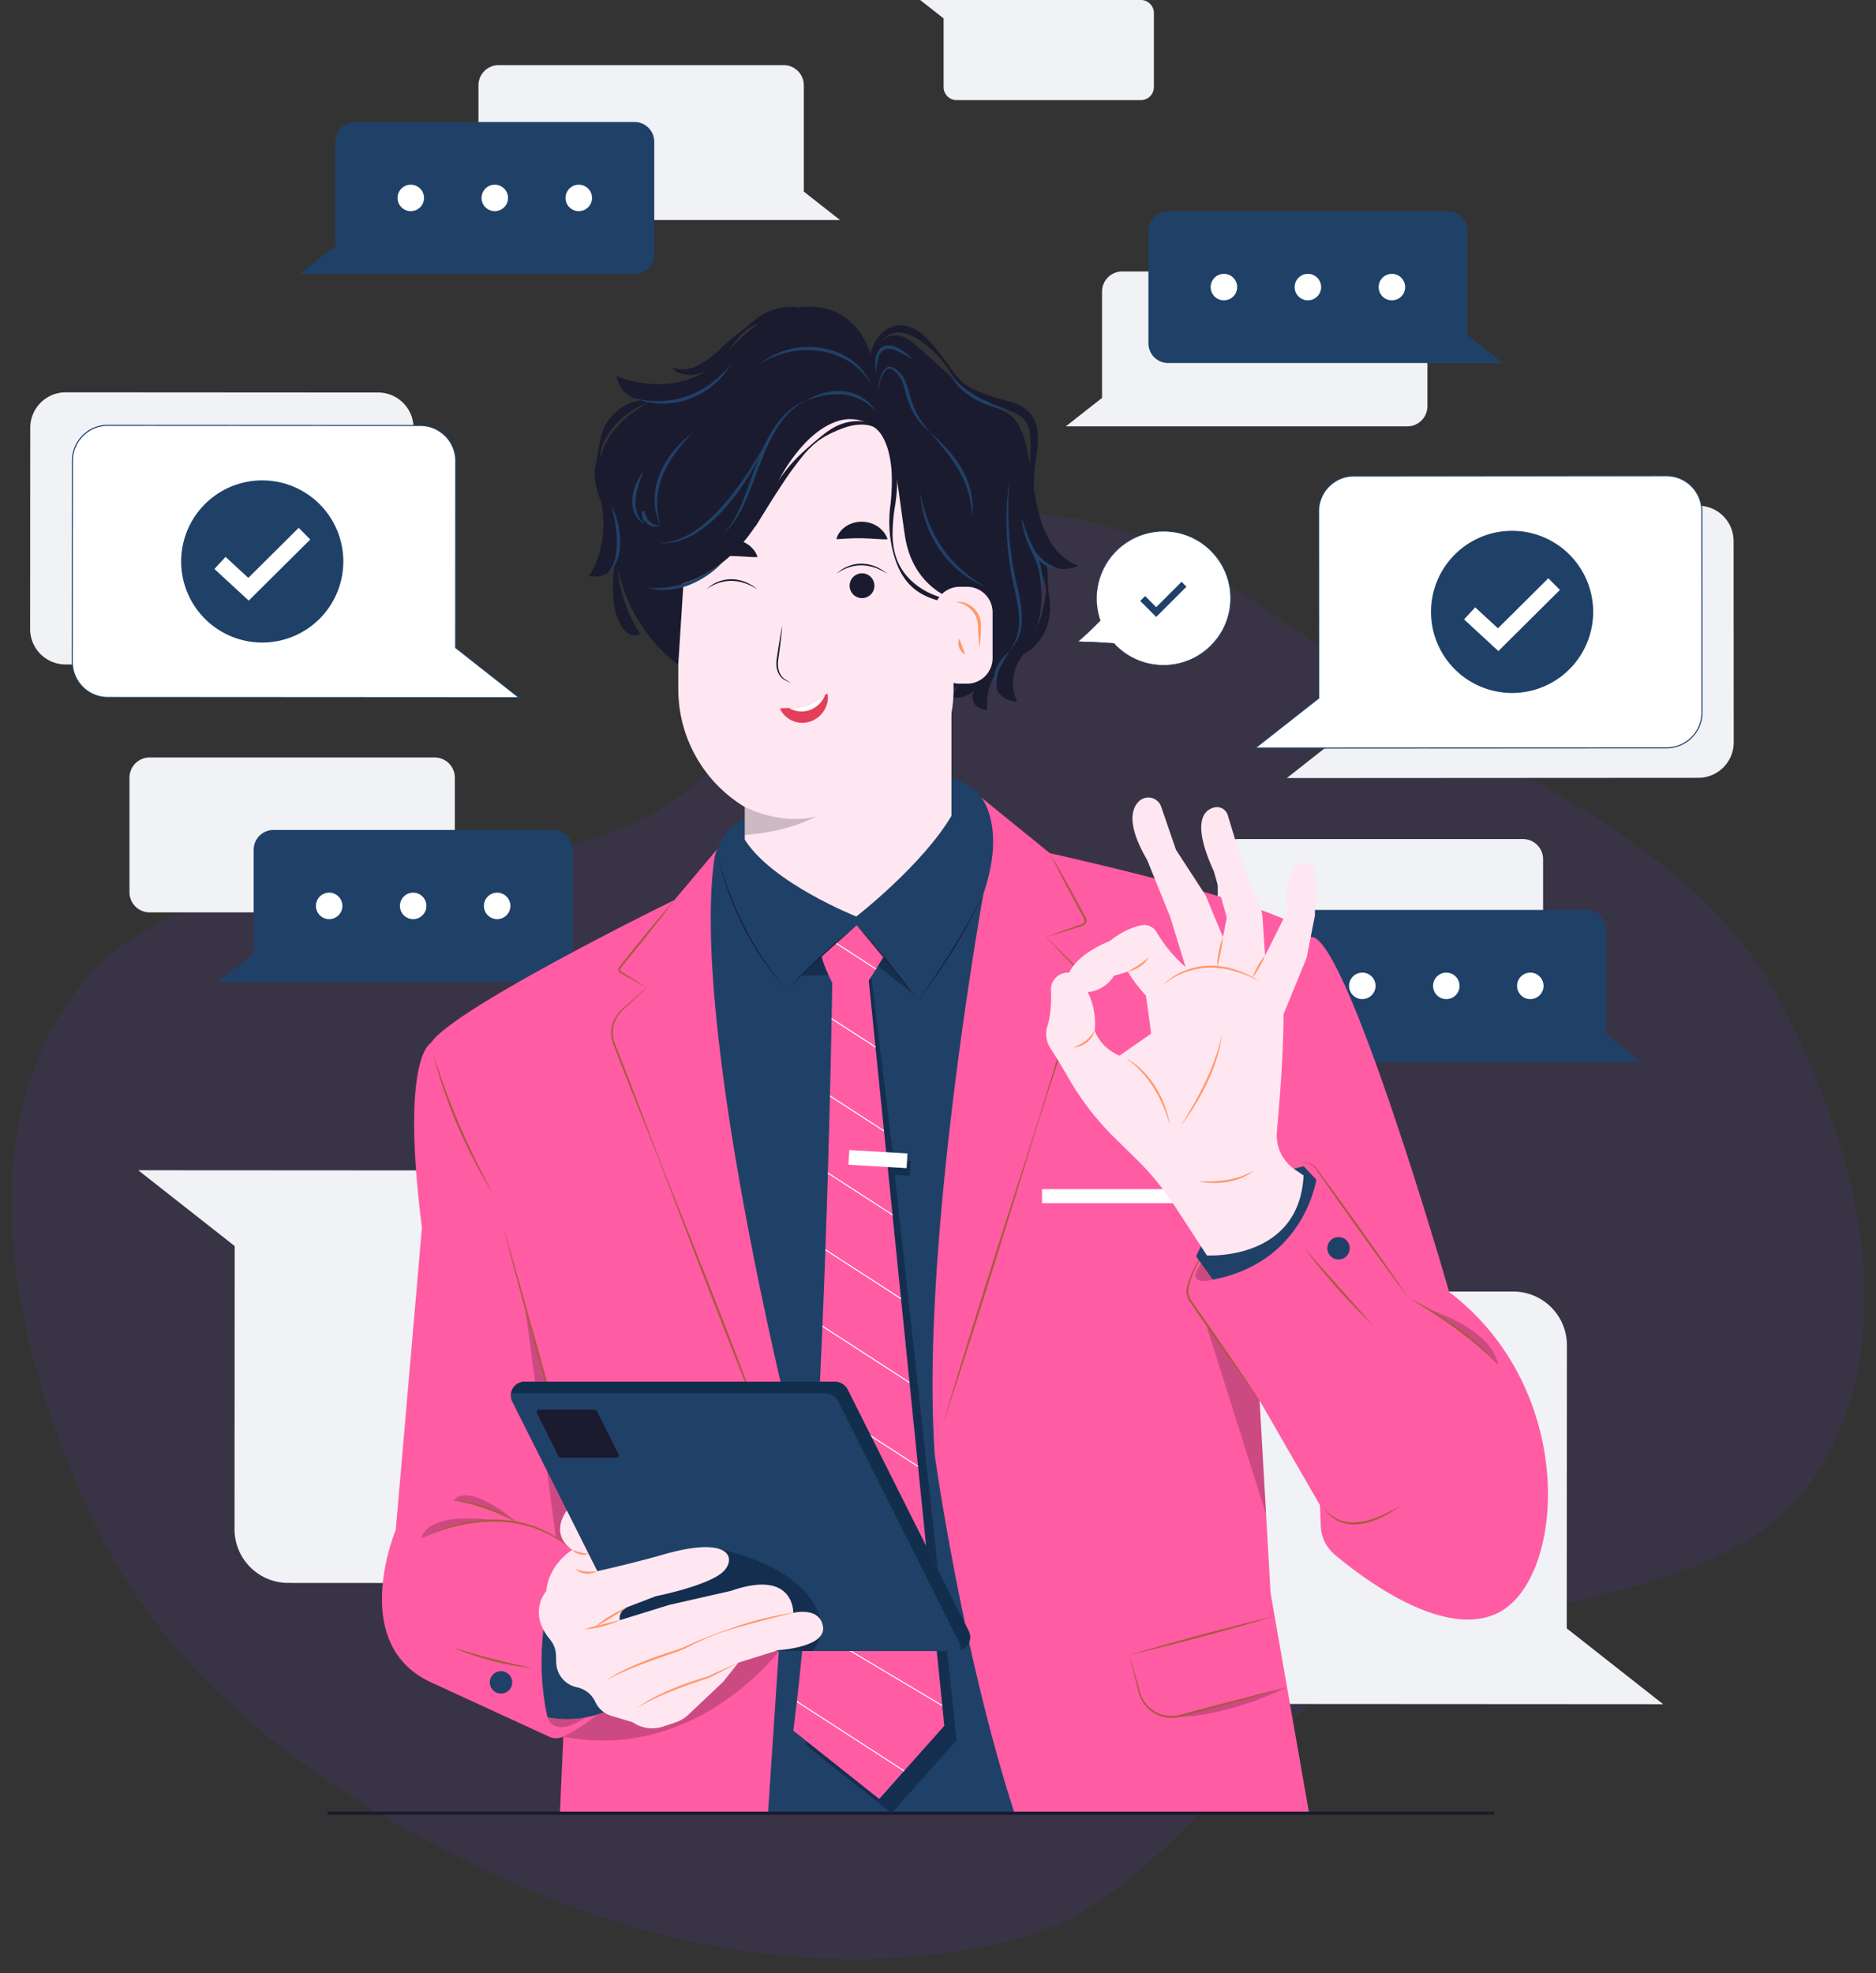 <svg xmlns="http://www.w3.org/2000/svg" xmlns:xlink="http://www.w3.org/1999/xlink" width="2397.917" height="2521.75" viewBox="0 0 2397.917 2521.75"><rect x="0" y="0" width="2397.917" height="2521.75" fill="#333333" stroke="none"/><defs><clipPath id="a"><path d="M1285.09-1430.49s-.152,7.8,13.356,34.533c0,0-8.784,647.6-49.829,955.771l109.793,87.293,83.28-93.493L1345.1-1398.637l19.027-30.6-34.413-40.347-44.627,39.093"/></clipPath><clipPath id="b"><path d="M1272.79-541.919H1060.815a18.987,18.987,0,0,1-16.825-10.493l-23.647-47.173-9.563-19.08,132.381-55.773s121.589,18.6,140.684,93.173c3.792,14.8-.971,27.893-11.055,39.347"/></clipPath></defs><g transform="translate(-234.661 2652.074)"><path d="M1262.513,2.526c204.655-25.4,367,146.587,536.858,254.092,174.568,110.49,373.3,202.852,463.125,378.829,96,188.087,155.868,428.084,39.782,606.44-114.648,176.147-405.356,142.179-596.579,249.029-167.022,93.327-253.272,288.733-443.187,331.96-214.058,48.723-442.538,6.572-638.72-85.7-219.906-103.431-424.541-251.288-520.82-459.679C2.2,1059.374-61.517,775.675,91.26,584.527,245.528,391.514,592.319,492.035,821.97,377.92c180.762-89.821,236.714-350.1,440.543-375.394" transform="matrix(1, -0.017, 0.017, 1, 234.661, -1973.378)" fill="rgba(118,57,249,0.1)"/><path d="M425.939-1683.956H790.263a25.772,25.772,0,0,1,25.777,25.773v135.853l46.3,36.36H425.939a25.78,25.78,0,0,1-25.777-25.773v-146.44a25.772,25.772,0,0,1,25.777-25.773" fill="#f0f2f5"/><path d="M2181.288-1579.7H1816.969a25.777,25.777,0,0,0-25.787,25.773v135.853l-46.293,36.36h436.4a25.766,25.766,0,0,0,25.773-25.773v-146.44a25.766,25.766,0,0,0-25.773-25.773" fill="#f0f2f5"/><path d="M872.011-2568.834h364.325a25.783,25.783,0,0,1,25.777,25.787v135.84l46.3,36.36H872.011a25.772,25.772,0,0,1-25.777-25.773v-146.426a25.783,25.783,0,0,1,25.777-25.787" fill="#f0f2f5"/><path d="M2033.422-2305.141H1669.1a25.786,25.786,0,0,0-25.787,25.773v135.853l-46.307,36.36h436.412a25.766,25.766,0,0,0,25.773-25.773v-146.44a25.774,25.774,0,0,0-25.773-25.773" fill="#f0f2f5"/><path d="M1692.9-2524.1H1457.436a16.673,16.673,0,0,1-16.667-16.667v-87.8l-29.92-23.507H1692.9a16.673,16.673,0,0,1,16.667,16.667v94.64A16.673,16.673,0,0,1,1692.9-2524.1" fill="#f0f2f5"/><path d="M2405.261-2005.782l-399.359.24a45.281,45.281,0,0,0-45.253,45.307l.147,238.653-81.307,63.933,81.346-.053,444.625-.267a45.273,45.273,0,0,0,45.253-45.307l-.147-257.253a45.29,45.29,0,0,0-45.307-45.253" fill="#f0f2f5"/><path d="M318.635-2150.648l399.351.24a45.285,45.285,0,0,1,45.257,45.307l-.143,238.653,81.305,63.933-81.344-.053-444.635-.267a45.285,45.285,0,0,1-45.257-45.307l.155-257.253a45.288,45.288,0,0,1,45.311-45.253" fill="#f0f2f5"/><path d="M1208.506-628.612l-605.464-.36a68.664,68.664,0,0,1-68.615-68.706l.216-361.826-123.269-96.906,123.328.067,674.118.4a68.664,68.664,0,0,1,68.615,68.706l-.232,390.012a68.659,68.659,0,0,1-68.7,68.613" fill="#f0f2f5"/><path d="M1563.423-1001.758l605.465.36A68.64,68.64,0,0,1,2237.5-932.7l-.213,361.826,123.267,96.92-123.333-.08-674.119-.4a68.648,68.648,0,0,1-68.613-68.693l.24-390.012a68.64,68.64,0,0,1,68.693-68.613" fill="#f0f2f5"/><path d="M1727.849-2382.181h357.159a25.282,25.282,0,0,1,25.28,25.28v133.186l45.386,35.64H1727.849a25.282,25.282,0,0,1-25.28-25.28V-2356.9a25.282,25.282,0,0,1,25.28-25.28" fill="#1f4168"/><path d="M1782.142-2285.128a16.917,16.917,0,0,0,16.92,16.92,16.918,16.918,0,0,0,16.92-16.92,16.917,16.917,0,0,0-16.92-16.92,16.917,16.917,0,0,0-16.92,16.92" fill="#fff"/><path d="M1889.515-2285.128a16.915,16.915,0,0,0,16.907,16.92,16.918,16.918,0,0,0,16.92-16.92,16.917,16.917,0,0,0-16.92-16.92,16.915,16.915,0,0,0-16.907,16.92" fill="#fff"/><path d="M1996.875-2285.128a16.917,16.917,0,0,0,16.92,16.92,16.918,16.918,0,0,0,16.92-16.92,16.917,16.917,0,0,0-16.92-16.92,16.917,16.917,0,0,0-16.92,16.92" fill="#fff"/><path d="M1904.755-1489.116h357.172a25.271,25.271,0,0,1,25.267,25.28v133.173l45.4,35.653H1904.755a25.268,25.268,0,0,1-25.267-25.267v-143.56a25.271,25.271,0,0,1,25.267-25.28" fill="#1f4168"/><path d="M1959.062-1392.063a16.917,16.917,0,0,0,16.92,16.92,16.914,16.914,0,0,0,16.906-16.92,16.915,16.915,0,0,0-16.906-16.92,16.917,16.917,0,0,0-16.92,16.92" fill="#fff"/><path d="M2066.422-1392.063a16.918,16.918,0,0,0,16.92,16.92,16.917,16.917,0,0,0,16.92-16.92,16.917,16.917,0,0,0-16.92-16.92,16.918,16.918,0,0,0-16.92,16.92" fill="#fff"/><path d="M2173.795-1392.063a16.915,16.915,0,0,0,16.907,16.92,16.917,16.917,0,0,0,16.92-16.92,16.918,16.918,0,0,0-16.92-16.92,16.915,16.915,0,0,0-16.907,16.92" fill="#fff"/><path d="M941.348-1591.3H584.18a25.273,25.273,0,0,0-25.271,25.267v133.186L513.515-1397.2H941.348a25.277,25.277,0,0,0,25.271-25.28v-143.56a25.274,25.274,0,0,0-25.271-25.267" fill="#1f4168"/><path d="M887.047-1494.25a16.926,16.926,0,0,1-16.917,16.92,16.925,16.925,0,0,1-16.917-16.92,16.917,16.917,0,0,1,16.917-16.92,16.918,16.918,0,0,1,16.917,16.92" fill="#fff"/><path d="M779.681-1494.25a16.925,16.925,0,0,1-16.916,16.92,16.925,16.925,0,0,1-16.917-16.92,16.917,16.917,0,0,1,16.917-16.92,16.917,16.917,0,0,1,16.916,16.92" fill="#fff"/><path d="M672.316-1494.25a16.925,16.925,0,0,1-16.917,16.92,16.926,16.926,0,0,1-16.917-16.92,16.918,16.918,0,0,1,16.917-16.92,16.917,16.917,0,0,1,16.917,16.92" fill="#fff"/><path d="M1045.688-2496.14H688.52a25.264,25.264,0,0,0-25.271,25.266v133.187l-45.395,35.64h427.834a25.265,25.265,0,0,0,25.271-25.266v-143.56a25.265,25.265,0,0,0-25.271-25.267" fill="#1f4168"/><path d="M991.386-2399.1a16.917,16.917,0,0,1-16.916,16.92,16.917,16.917,0,0,1-16.917-16.92,16.914,16.914,0,0,1,16.917-16.907,16.914,16.914,0,0,1,16.916,16.907" fill="#fff"/><path d="M884.021-2399.1a16.918,16.918,0,0,1-16.917,16.92,16.918,16.918,0,0,1-16.917-16.92,16.915,16.915,0,0,1,16.917-16.907,16.915,16.915,0,0,1,16.917,16.907" fill="#fff"/><path d="M776.655-2399.1a16.917,16.917,0,0,1-16.917,16.92,16.918,16.918,0,0,1-16.917-16.92,16.915,16.915,0,0,1,16.917-16.907,16.914,16.914,0,0,1,16.917,16.907" fill="#fff"/><path d="M2364.714-2044.035l-399.359.24a45.281,45.281,0,0,0-45.253,45.307l.147,238.653-81.307,63.92,81.347-.053,444.625-.253a45.3,45.3,0,0,0,45.267-45.32l-.16-257.24a45.281,45.281,0,0,0-45.306-45.253" fill="#fff"/><path d="M2364.741-2043.368h-.027l-399.359.24a44.274,44.274,0,0,0-31.533,13.08,44.278,44.278,0,0,0-13.053,31.56l.147,238.973-80.053,62.933,524.052-.307a44.7,44.7,0,0,0,44.6-44.653l-.16-257.24a44.666,44.666,0,0,0-44.613-44.587Zm-527.732,348.119,82.573-64.906-.147-238.333a45.621,45.621,0,0,1,13.44-32.507,45.639,45.639,0,0,1,32.48-13.467l399.359-.24v0h.026a46,46,0,0,1,45.947,45.92l.16,257.239a46.024,46.024,0,0,1-45.933,45.987l-527.906.307" fill="#1f4168"/><path d="M2063.795-1869.955A103.638,103.638,0,0,0,2167.5-1766.382a103.635,103.635,0,0,0,103.573-103.693,103.638,103.638,0,0,0-103.706-103.573,103.627,103.627,0,0,0-103.573,103.693" fill="#1f4168"/><path d="M2149.888-1819.969l-43.853-40.44,14.24-15.44,29.08,26.813,64.387-63.973,14.8,14.907-78.653,78.133" fill="#fff"/><path d="M372.58-2108.515l399.352.24a45.3,45.3,0,0,1,45.256,45.32l-.143,238.653,81.305,63.92-81.344-.053-444.635-.267a45.277,45.277,0,0,1-45.257-45.307l.155-257.239a45.291,45.291,0,0,1,45.311-45.267" fill="#fff"/><path d="M372.554-2107.848a44.671,44.671,0,0,0-44.617,44.6l-.155,257.239a44.342,44.342,0,0,0,13.051,31.56,44.308,44.308,0,0,0,31.541,13.08l524.049.32-80.044-62.933v-.32l.143-238.653a44.318,44.318,0,0,0-13.049-31.56,44.322,44.322,0,0,0-31.541-13.094l-399.351-.24Zm527.725,348.132-527.907-.32a45.626,45.626,0,0,1-32.484-13.467,45.676,45.676,0,0,1-13.44-32.507l.155-257.239a45.668,45.668,0,0,1,13.477-32.493,45.653,45.653,0,0,1,32.472-13.44h.029l399.351.24a45.694,45.694,0,0,1,32.484,13.48,45.675,45.675,0,0,1,13.439,32.507l-.143,238.333,82.566,64.906" fill="#1f4168"/><path d="M673.494-1934.422a103.63,103.63,0,0,1-103.7,103.573,103.641,103.641,0,0,1-103.573-103.693,103.629,103.629,0,0,1,103.7-103.573,103.626,103.626,0,0,1,103.574,103.693" fill="#1f4168"/><path d="M552.6-1884.435l-43.857-40.44,14.241-15.44,29.075,26.813,64.386-63.973,14.8,14.906L552.6-1884.435" fill="#fff"/><path d="M1152.275-1567.863l-55.6,66.093S813.737-1363.383,785.319-1318.9c0,0-39.136,17.387-11.329,235.88L740.5-696.545s-61.149,144.973,44.383,194.293l151.674,69.826a21.634,21.634,0,0,0,18.127-.027l-4.316,97.866h957.61l-49.253-281.359-14.08-246.306,77.226,133.933,1.027,26.827a49.833,49.833,0,0,0,17.84,36.36c39.8,33.307,140.72,108.133,208.626,74.466,86.213-42.733,102.88-284.719-62.306-410.052,0,0-132.893-461.319-177.08-453.706,0,0,12.827-28.76-333.466-107.266l-87.6-71.12-336.642,64.946" fill="#ff5ca3"/><path d="M1417.49-1658.6a71.16,71.16,0,0,1,71.427,25.787s32.093,37.373,2.853,122.706c0,0-81.453,450.759-62.16,718.7,0,0,34.307,248.039,101.826,456.812H1216.324l32.293-483.6s-129.757-511.305-101.406-732.665a71.192,71.192,0,0,1,55.324-60.52L1417.49-1658.6" fill="#1f4168"/><path d="M1022.512-1949.929s-11.028,60.133,2.192,89.666,28.2,18.347,28.2,18.347-37.889-55.293-26.093-109.4l-4.3,1.387" fill="#1b1b2f"/><path d="M1449.21-1819.116l112.146-111.28s18.48,66.04-19.187,115.533c-23.427,30.8-7.173,59.906-7.173,59.906s-35.146-1.613-26.84-36.266l-.067.107c-1.16,1.987-12.746,12.867-11.787,46.493,0,0-12.84,0-17.133-10.187a18.751,18.751,0,0,1,.16-13.973c-8.693,6.947-21.013,11.067-29.626,6.76l13.053-17.76c-3.24,4.107-13.253,14.92-31.933,19.773-26.653,6.933-42.267-4.627-42.267-4.627l60.653-54.48" fill="#1b1b2f"/><path d="M1186.646-1780.062v201.093c34.937,55.6,142.556,98.266,142.556,98.266S1413.37-1546,1450.81-1609.356v-170.706H1186.646" fill="#ffe7f1"/><path d="M1277.581-1595.343h0A175.929,175.929,0,0,0,1453.5-1771.276V-1986.2a175.918,175.918,0,0,0-175.922-175.92,175.922,175.922,0,0,0-175.927,175.92v214.92a175.933,175.933,0,0,0,175.927,175.933" fill="#ffe7f1"/><path d="M1186.646-1620.569v35.6s52.393-2.44,91.844-24.013c0,0-37.2,13.64-91.844-11.587" fill="rgba(0,0,0,0.2)"/><path d="M1137.625-1898.9a44.234,44.234,0,0,1,14.941-9.6,44.517,44.517,0,0,1,17.636-3.253,33.958,33.958,0,0,1,4.5.32l2.245.24c.745.107,1.472.307,2.205.48,1.461.347,2.929.68,4.377,1.067,1.408.507,2.809,1.053,4.2,1.6l2.085.827,1.977,1.053,3.937,2.107c2.492,1.613,4.876,3.4,7.239,5.16-2.639-1.36-5.112-2.96-7.739-4.253l-4-1.8-1.991-.906-2.083-.667c-1.389-.427-2.771-.867-4.141-1.347l-4.251-.88c-.712-.133-1.409-.333-2.125-.427l-2.156-.2a31.193,31.193,0,0,0-4.315-.267,49.908,49.908,0,0,0-17.048,2.667c-1.389.427-2.716,1.027-4.084,1.533-1.324.6-2.649,1.227-3.945,1.893a50.188,50.188,0,0,0-7.469,4.653" fill="#1b1b2f"/><path d="M1320.662-1903.475a15.841,15.841,0,0,0,15.841,15.84,15.831,15.831,0,0,0,15.827-15.84,15.83,15.83,0,0,0-15.827-15.84,15.84,15.84,0,0,0-15.841,15.84" fill="#1b1b2f"/><path d="M1303.826-1918.742a44.226,44.226,0,0,1,14.94-9.6,44.764,44.764,0,0,1,17.631-3.267,31.752,31.752,0,0,1,4.507.333l2.253.24c.733.093,1.467.307,2.2.467,1.467.36,2.933.693,4.373,1.08,1.413.506,2.813,1.053,4.2,1.6l2.093.827,1.973,1.053,3.933,2.107c2.493,1.613,4.88,3.4,7.24,5.16-2.64-1.373-5.107-2.96-7.733-4.253l-4-1.8-2-.907-2.08-.667c-1.387-.427-2.773-.88-4.133-1.346l-4.253-.88c-.72-.133-1.413-.333-2.133-.427l-2.147-.2a31.2,31.2,0,0,0-4.32-.267,49.571,49.571,0,0,0-17.045,2.667c-1.391.427-2.717,1.027-4.084,1.533-1.325.6-2.649,1.213-3.945,1.893a49.05,49.05,0,0,0-7.469,4.653" fill="#1b1b2f"/><path d="M1234.529-1852.5c-.524,6.853-1.277,13.653-2.064,20.467-.764,6.813-1.693,13.587-2.623,20.373a43.632,43.632,0,0,0-.78,10.013,28.533,28.533,0,0,0,2.212,9.627,16.923,16.923,0,0,0,6.051,7.64c2.849,1.893,5.761,3.707,8.591,5.653-3.075-1.533-6.08-3.16-9.124-4.76a18.173,18.173,0,0,1-6.992-7.84,27.864,27.864,0,0,1-2.735-10.187,44.11,44.11,0,0,1,.684-10.44c.983-6.773,1.965-13.547,3.111-20.307,1.124-6.76,2.281-13.506,3.669-20.24" fill="#1b1b2f"/><path d="M1292.266-1754.689a33.184,33.184,0,0,1-3.956,10.2,33.208,33.208,0,0,1-18.064,14.613,31.583,31.583,0,0,1-23.564-1.4c-6.853-3.32-12.184-8.413-15.1-15.453,4.336-.307,8.185-.347,11.655-.427,2.6-.04,4.971-.133,7.213-.32,1.311-.013,2.539-.32,3.744-.36,1.164-.227,2.305-.32,3.363-.573a45.615,45.615,0,0,0,6.051-1.533,68.668,68.668,0,0,0,12.564-5.827c3.935-2.24,8.039-4.973,13.073-8.08.972-.613,1.988-1.227,3.024-1.853a25.771,25.771,0,0,1,0,11.013" fill="#e43f5a"/><path d="M1289.242-1763.849a31.81,31.81,0,0,1-2.391,5.04,32.726,32.726,0,0,1-17.832,14.44,31.351,31.351,0,0,1-23.247-1.387q-1.3-.64-2.539-1.4c2.6-.04,4.971-.133,7.213-.32,1.311-.013,2.539-.32,3.744-.36,1.164-.227,2.305-.32,3.363-.573a45.615,45.615,0,0,0,6.051-1.533,68.672,68.672,0,0,0,12.564-5.827c3.935-2.24,8.039-4.973,13.073-8.08" fill="#fff"/><path d="M1137.625-1940.182a23.113,23.113,0,0,1,4.628-9.587,36.2,36.2,0,0,1,3.569-3.84c.648-.587,1.335-1.12,2.027-1.653a18.714,18.714,0,0,1,2.137-1.547,35.985,35.985,0,0,1,20.352-5.76,30.142,30.142,0,0,1,5.364.493l2.649.44c.871.2,1.713.48,2.559.76,1.687.56,3.356,1.16,4.961,1.853,1.544.84,3.057,1.707,4.511,2.653.731.467,1.439.96,2.133,1.467.653.573,1.308,1.12,1.923,1.747a51.108,51.108,0,0,1,3.552,3.707,28.9,28.9,0,0,1,2.832,4.387,27.96,27.96,0,0,1,2.149,4.88,69.285,69.285,0,0,1-10-.16c-1.529-.027-2.995-.08-4.385-.2-.708-.04-1.376-.134-2.047-.213-.687-.013-1.376.013-2.033-.027-1.327-.04-2.6-.147-3.831-.293-1.255-.013-2.479,0-3.667-.107-.6-.013-1.181-.133-1.771-.133-.591.027-1.173.013-1.755.013l-1.732-.08a8.275,8.275,0,0,0-1.72-.04c-4.589-.173-9.149.013-14.332.187-5.255.16-10.787.613-18.078,1.053" fill="#1b1b2f"/><path d="M1303.826-1962.889a23.123,23.123,0,0,1,4.628-9.573,36.222,36.222,0,0,1,3.569-3.84c.648-.587,1.335-1.12,2.027-1.653a17.16,17.16,0,0,1,2.137-1.547,35.991,35.991,0,0,1,20.356-5.76,30.234,30.234,0,0,1,5.36.494l2.653.44c.867.2,1.707.48,2.56.76,1.68.56,3.347,1.16,4.96,1.854,1.547.84,3.053,1.707,4.507,2.653.733.467,1.44.96,2.133,1.467.653.573,1.307,1.12,1.92,1.747,1.253,1.173,2.44,2.427,3.56,3.707a28.527,28.527,0,0,1,2.827,4.373,28.65,28.65,0,0,1,2.147,4.88,67.684,67.684,0,0,1-10-.147c-1.52-.027-2.987-.08-4.373-.2-.72-.04-1.387-.133-2.053-.213-.68-.013-1.373.013-2.027-.027-1.333-.04-2.6-.147-3.84-.293-1.253-.013-2.48,0-3.667-.107-.6-.013-1.173-.133-1.773-.133-.587.027-1.16.013-1.747.013l-1.733-.08a8.24,8.24,0,0,0-1.72-.04c-4.591-.173-9.151.013-14.333.187-5.253.16-10.785.613-18.077,1.04" fill="#1b1b2f"/><path d="M1368.69-2085.088c-10.587-24.146-37.541-36.84-62.687-28.947-18.921,5.934-41.756,21.747-65.417,57.853a250.307,250.307,0,0,0-21.213,40.573c-10.633,25.4-42.768,87.026-111.122,109.213l-6.6,103.067-2.548-1.147c-39.313-30.333-66.636-75.8-75.7-127.173q-1.032-5.84-1.925-11.96s1.855,13.387-9.113,22.827c-9.951,8.56-25.075,4.84-25.075,4.84s28.307-36,15.083-100.346c-11.944-58.12,13.068-95.48,65.73-124.186,0,0-38.436,4.933-45.2-30.72,0,0,84.337,37.173,142.1-31.187,70.928-83.92,161.942-70.906,182.5,4.653,0,0,19.373-43.093,52.12-17.787S1465-2148.9,1518.29-2126.168s14.107,165.533,94.88,197.386c0,0-43.36,19.16-57.787-28.853,0,0,45.013,106.173-102.733,177.586l10.827-102.52s-61.146-11.867-72.146-84.853c-8.44-56.12-10.346-89.586-22.64-117.666" fill="#1b1b2f"/><path d="M1347-2197.888a54.53,54.53,0,0,1,3.373-11.147,56.348,56.348,0,0,1,5.627-10.427,43.784,43.784,0,0,1,8.173-9.08,33.727,33.727,0,0,1,11.16-6.2,31.758,31.758,0,0,1,12.933-1.387,39.938,39.938,0,0,1,12.28,3.147c7.68,3.28,13.987,8.413,19.547,13.92a192.7,192.7,0,0,1,14.96,17.747c4.6,6.12,9.227,12.147,13.733,18.28,4.627,6.067,8.827,12.48,14.093,17.453a55.283,55.283,0,0,0,8.44,6.653c1.547.92,3.08,1.827,4.653,2.693,1.627.8,3.187,1.68,4.84,2.427,13.147,6.2,27.587,10.387,41.973,14.387a100.568,100.568,0,0,1,11.36,3.68,49.548,49.548,0,0,1,11.093,6.253,37.379,37.379,0,0,1,9.013,9.573,39.59,39.59,0,0,1,5.2,11.907c2.08,8.253,2.093,16.36,1.533,24.12-.587,7.773-1.64,15.307-2.653,22.787-1.947,14.893-3.613,29.787-.68,44.667l-1.013.293a79.92,79.92,0,0,1-5.04-22.506,184.774,184.774,0,0,1-.333-23.04c.227-7.627.733-15.16.72-22.52-.053-7.347-.44-14.587-2.494-20.96a31.353,31.353,0,0,0-4.227-8.667,28.83,28.83,0,0,0-6.68-6.667,43.216,43.216,0,0,0-8.733-4.733c-3.187-1.293-6.44-2.173-10.24-3.347-3.667-1.106-7.293-2.307-10.933-3.587l-5.44-1.906-5.4-2.094a141.37,141.37,0,0,1-21.12-10.04,64.561,64.561,0,0,1-18-15.64c-4.88-6.32-8.387-13.067-12.667-19.24a127.2,127.2,0,0,0-30.813-32.36,90.865,90.865,0,0,0-18.373-10.76,37.3,37.3,0,0,0-9.573-2.733,26.861,26.861,0,0,0-9.573.493c-6.267,1.493-12.08,5.56-16.987,10.787a85.861,85.861,0,0,0-12.72,18.093l-1.013-.32" fill="#1b1b2f"/><path d="M1354.13-2105.235c-8.067-4.2-17.067-4.787-25.677-3.653-8.66,1.107-16.99,4.094-25.1,7.627s-16.243,7.653-23.437,13.16a117.469,117.469,0,0,0-19.336,18.973l-4.233,5.307-4.092,5.4c-2.767,3.547-5.379,7.24-8.053,10.853-2.547,3.733-5.2,7.373-7.624,11.173l-3.753,5.627-3.657,5.693c-9.941,15.067-19.244,30.6-29.028,46.067l-.571-.28a261.514,261.514,0,0,1,23.888-49.426,243.166,243.166,0,0,1,15.957-22.453,184.506,184.506,0,0,1,18.628-20.333c6.724-6.267,13.567-12.333,20.595-18.2,7.036-5.84,14.171-11.827,22.408-16.307a64.364,64.364,0,0,1,13.013-5.347c2.252-.693,4.577-1.16,6.888-1.667a69.659,69.659,0,0,1,7.073-.773,44.341,44.341,0,0,1,14.137,1.413,29.2,29.2,0,0,1,12.347,6.64l-.373.507" fill="#1b1b2f"/><path d="M1467.383-1882.249a97.36,97.36,0,0,1-35.987-3.067,82.455,82.455,0,0,1-17.053-6.84,66.633,66.633,0,0,1-14.987-10.773c-9-8.56-15.067-19.56-19.213-30.813a144.275,144.275,0,0,1-7.92-35.146,160.641,160.641,0,0,1,.387-36.147,260.132,260.132,0,0,0,1.987-35.173,142.768,142.768,0,0,0-4.2-34.573,86.173,86.173,0,0,0-6.067-16.293c-2.64-5.16-5.827-10.213-10.187-14.146l.347-.533a31.668,31.668,0,0,1,7,5.84,51.938,51.938,0,0,1,5.68,7.187,61.8,61.8,0,0,1,4.52,7.987,77.1,77.1,0,0,1,3.533,8.467c4.067,11.573,5.8,23.813,6.16,35.933a197.326,197.326,0,0,1-2.92,36.093,228.148,228.148,0,0,0-2.933,35.16c.12,11.773,1.96,23.693,6.56,34.573a69.766,69.766,0,0,0,8.827,15.147,81.848,81.848,0,0,0,12,12.48,94.2,94.2,0,0,0,14.133,9.827,99.646,99.646,0,0,0,15.813,7.08c10.987,3.867,22.64,5.92,34.507,7.093l.013.64" fill="#1b1b2f"/><path d="M1004.871-2007.755a85.23,85.23,0,0,1-4.549-9.853,107.472,107.472,0,0,1-3.129-10.307c-.869-3.493-1.388-7.067-1.921-10.627a68.119,68.119,0,0,1-.424-10.813c.616-7.28,2.388-14.387,3.753-21.387,1.248-7.013,2.3-14.04,3.9-21.2a49.647,49.647,0,0,1,1.379-5.347,44.826,44.826,0,0,1,1.813-5.267c.724-1.707,1.5-3.413,2.368-5.067.919-1.627,1.869-3.24,2.847-4.853a61.644,61.644,0,0,1,15.252-16.587,64.89,64.89,0,0,1,20.078-9.827c7.128-1.987,14.5-3.067,21.827-2.12l.088,1.053a153,153,0,0,0-18.744,8.773,119.057,119.057,0,0,0-16.365,11.067,92.738,92.738,0,0,0-14.031,13.493l-2.985,3.92c-.991,1.32-1.805,2.76-2.819,4.094a95.481,95.481,0,0,0-5.273,8.667,55.015,55.015,0,0,0-4.061,9.48,49.756,49.756,0,0,0-1.892,10.173c-.709,6.92.94,13.906,1.683,20.653a91.994,91.994,0,0,1,.972,10.2c.356,3.4.451,6.84.7,10.28.309,3.44.411,6.92.543,10.427a89.8,89.8,0,0,1,.021,10.72l-1.028.253" fill="#1b1b2f"/><path d="M1470.69-1778.249h-9.16a32.728,32.728,0,0,1-32.72-32.733v-58.427a32.728,32.728,0,0,1,32.72-32.733h9.16a32.728,32.728,0,0,1,32.72,32.733v58.427a32.728,32.728,0,0,1-32.72,32.733" fill="#ffe7f1"/><path d="M1456.05-1882.7a28.808,28.808,0,0,1,9.6.453,30.459,30.459,0,0,1,9.027,3.853,30.283,30.283,0,0,1,12.213,15.44,30.37,30.37,0,0,1,1.733,9.867c-.013,3.266-.134,6.32-.307,9.48-.307,6.293-.76,12.573-1.654,18.853-.88-6.28-1.333-12.56-1.64-18.853-.227-3.107-.187-6.347-.4-9.36a27.714,27.714,0,0,0-1.72-8.587,27.435,27.435,0,0,0-4.04-7.76,30.775,30.775,0,0,0-6.093-6.4,34.317,34.317,0,0,0-7.747-4.56,41.215,41.215,0,0,0-8.973-2.427" fill="#ff9a6c"/><path d="M1468.183-1815.676a12.98,12.98,0,0,1-4.573-3.573,17.45,17.45,0,0,1-2.88-5,17.142,17.142,0,0,1-1.067-5.667,12.861,12.861,0,0,1,1.16-5.693c.893,1.813,1.48,3.48,2.12,5.107l1.76,4.787,1.76,4.787c.587,1.653,1.227,3.307,1.72,5.253" fill="#ff9a6c"/><path d="M1556.143-1959.742a59.908,59.908,0,0,1,11.08,16.387,87,87,0,0,1,3.707,9.12,50.189,50.189,0,0,1,2.346,9.573c.92,6.547.494,13.253.92,19.707.387,6.467,1.293,12.84,2.12,19.427l.493,4.96c.107,1.653.16,3.32.173,5a48.274,48.274,0,0,1-.24,5,48.7,48.7,0,0,1-.6,5,95.365,95.365,0,0,1-1.947,9.933,64.259,64.259,0,0,1-3.453,9.547,70.5,70.5,0,0,1-4.88,8.92,68.1,68.1,0,0,1-6.227,7.973c-1.107,1.253-2.267,2.48-3.453,3.653-1.24,1.133-2.52,2.227-3.8,3.293a32.73,32.73,0,0,1-4,2.973c-1.387.92-2.8,1.8-4.24,2.627l-.733-.76c6.693-11.346,12.747-21.8,16.947-33.106,1.213-2.76,2.107-5.627,3.253-8.413.92-2.867,2-5.707,2.747-8.667.427-1.453.813-2.933,1.12-4.427s.747-2.987,1.08-4.493c.307-1.52.653-3.027,1.053-4.547l.92-4.627a52.777,52.777,0,0,0,.28-18.867c-1.053-6.253-3.933-12.12-6.093-17.987-1.08-2.933-1.987-5.893-2.787-8.907-.827-3-1.654-6.013-2.427-9.053-1.6-6.08-3.133-12.213-4.28-18.733l.92-.507" fill="#1b1b2f"/><path d="M1255.829-2257.808c-7.637,2.32-14.917,4.76-22.067,7.44-3.556,1.4-7.105,2.72-10.591,4.227-.879.36-1.748.733-2.635,1.067-.871.374-1.72.8-2.6,1.146-1.737.76-3.539,1.387-5.308,2.093-3.511,1.48-7.224,2.654-10.741,4.28-1.783.773-3.58,1.547-5.308,2.44-1.7.947-3.364,1.96-5,3.013-.812.533-1.637,1.053-2.429,1.613-.775.587-1.523,1.213-2.263,1.84-1.493,1.24-2.949,2.533-4.376,3.854a39.556,39.556,0,0,0-3.973,4.28c-1.288,1.453-2.493,2.987-3.732,4.467-2.364,3.093-4.429,6.413-6.763,9.44-2.355,3.173-4.968,6.374-7.528,9.507-2.795,2.987-5.571,6.027-8.633,8.813a64.054,64.054,0,0,1-10.032,7.547c-7.179,4.36-15.541,7.587-24.3,7.827-8.639.28-17.675-2.267-23.411-8.507l.659-.827a36.127,36.127,0,0,0,21.724,1.066,50.7,50.7,0,0,0,9.983-3.626l1.209-.547,1.167-.693,2.343-1.333c.772-.467,1.58-.826,2.329-1.346l2.252-1.56c3.1-1.867,5.919-4.293,8.944-6.44a54.788,54.788,0,0,0,4.3-3.613c1.412-1.24,2.884-2.413,4.279-3.693,2.695-2.72,5.333-5.374,8.235-8.053q2.224-2.08,4.521-4.08c1.544-1.307,2.984-2.707,4.6-3.933,3.263-2.413,6.328-4.973,9.5-7.387,1.6-1.187,3.177-2.4,4.715-3.667l2.3-1.893c.808-.573,1.584-1.2,2.371-1.813q2.348-1.84,4.6-3.854c1.512-1.333,3.143-2.493,4.685-3.826a90.233,90.233,0,0,1,9.86-7.2c1.729-1.08,3.572-1.947,5.4-2.854.913-.453,1.849-.854,2.779-1.267l2.875-1.053a83.47,83.47,0,0,1,11.737-3.373,72.613,72.613,0,0,1,12.121-1.48,46.475,46.475,0,0,1,12.205.893l0,1.067" fill="#1b1b2f"/><path d="M1047.383-2142.688a101.015,101.015,0,0,0,17.083,2.787,123.076,123.076,0,0,0,17.172.28,111.269,111.269,0,0,0,33.313-6.88,99.262,99.262,0,0,0,15.468-7.133c2.537-1.293,4.9-2.893,7.339-4.373l3.515-2.44c1.191-.8,2.359-1.626,3.473-2.52a169.057,169.057,0,0,0,25.063-23.733,118,118,0,0,1-23,26.32c-2.185,1.973-4.613,3.653-6.959,5.427-2.464,1.613-4.855,3.36-7.436,4.8a99.431,99.431,0,0,1-15.987,7.613,98.73,98.73,0,0,1-34.7,6.2,91.139,91.139,0,0,1-34.343-6.346" fill="#1f4168"/><path d="M1011.709-1920.249a31.226,31.226,0,0,0,6.123-9.253,53.127,53.127,0,0,0,3.464-10.427,74.891,74.891,0,0,0,1.612-10.867l.327-5.507-.111-5.533a48.174,48.174,0,0,0-.269-5.533l-.432-5.533c-.519-3.68-.959-7.373-1.528-11.067-.737-3.653-1.248-7.373-2.009-11.053-.785-3.68-1.585-7.36-2.209-11.107,1.517,3.467,2.859,7.013,4.213,10.56,1.243,3.587,2.211,7.267,3.24,10.933.971,3.693,1.5,7.48,2.267,11.227l.58,5.72a49.169,49.169,0,0,1,.375,5.747,68.115,68.115,0,0,1-2.884,22.893,44.644,44.644,0,0,1-4.825,10.547,25.67,25.67,0,0,1-7.932,8.253" fill="#1f4168"/><path d="M1157.216-1932.449a104.942,104.942,0,0,1-19.985,16.733,122.32,122.32,0,0,1-11.321,6.64,126.336,126.336,0,0,1-12.047,5.307,90.9,90.9,0,0,1-25.716,5.6,67.99,67.99,0,0,1-25.92-3.133,100.835,100.835,0,0,0,25.6-.147,103.842,103.842,0,0,0,12.455-2.48,107.729,107.729,0,0,0,12.119-3.813,159.451,159.451,0,0,0,23.125-10.773,217.723,217.723,0,0,0,21.695-13.933" fill="#1f4168"/><path d="M1264.948-2140.408c-15.288,7.733-27.273,20.28-36.325,34.387a182.838,182.838,0,0,0-12.047,22.187c-3.568,7.653-6.8,15.48-9.836,23.4-6.195,15.787-11.725,31.933-18.649,47.587a179.991,179.991,0,0,1-11.829,22.813c-4.627,7.2-9.883,14.12-16.392,19.653a95.713,95.713,0,0,0,14.6-20.706,214.61,214.61,0,0,0,10.576-23.04c6.233-15.747,11.581-31.906,17.752-47.84,6.247-15.866,13.191-31.72,23.093-45.893a102.981,102.981,0,0,1,17.156-19.267,78.026,78.026,0,0,1,21.9-13.28" fill="#1f4168"/><path d="M1264.948-2140.408c3.645-1.96,7.4-3.76,11.173-5.587,3.939-1.333,7.855-2.894,11.924-3.934,2.053-.453,4.116-.893,6.188-1.293,1.04-.173,2.061-.467,3.117-.547l3.167-.253a63.292,63.292,0,0,1,6.353-.32l6.38.36a19.6,19.6,0,0,1,3.161.48l3.144.613a35.6,35.6,0,0,1,6.165,1.707c1.008.347,2.028.667,3.023,1.053l2.9,1.373,2.877,1.373,2.707,1.707a47.243,47.243,0,0,1,17.093,18.2,61.242,61.242,0,0,0-18.76-15.346,63.811,63.811,0,0,0-22.768-6.96l-5.988-.427c-2-.12-4.01.16-6.019.173l-3.02.093a28.653,28.653,0,0,0-3,.387c-2,.307-4.005.573-6.02.84-2.027.213-3.957.92-5.96,1.307l-5.988,1.373c-3.9,1.253-7.817,2.52-11.845,3.627" fill="#1f4168"/><path d="M1565.89-1896.182c-.64-8.307-1.253-16.52-2.92-24.467a98.352,98.352,0,0,0-8.013-22.893c-1.693-3.733-3.533-7.44-5.2-11.28-1.627-3.84-3.2-7.733-4.453-11.733a115.226,115.226,0,0,1-5.027-24.48c2.533,7.933,5.027,15.773,8.12,23.347s6.8,14.84,10.4,22.373a105.85,105.85,0,0,1,4.667,11.733l.92,3.04c.28,1.013.48,2.067.72,3.093s.507,2.053.68,3.107l.427,3.133a94.68,94.68,0,0,1-.32,25.027" fill="#1f4168"/><path d="M1494.863-1902.142c-12.12-4.347-23.293-11.267-33.32-19.453a136.017,136.017,0,0,1-26.267-28.613,138.269,138.269,0,0,1-17.227-34.813,147.438,147.438,0,0,1-7.2-37.933,214.469,214.469,0,0,0,10.307,36.813,161.569,161.569,0,0,0,7.853,17.293c1.413,2.84,3.027,5.547,4.587,8.293,1.693,2.68,3.32,5.387,5.16,7.96a158.446,158.446,0,0,0,24.92,28.507,164.475,164.475,0,0,0,14.867,11.933,122.679,122.679,0,0,0,16.32,10.013" fill="#1f4168"/><path d="M1354.557-2176.675a45.567,45.567,0,0,1-.293-19.093,23.273,23.273,0,0,1,4.093-9.24,14.23,14.23,0,0,1,9.187-5.347,23.116,23.116,0,0,1,10.173,1.16,44.967,44.967,0,0,1,8.773,4.28,74.218,74.218,0,0,1,14.627,12.133c-5.44-3.213-10.733-6.533-16.227-9.24-5.427-2.613-11.347-4.947-16.707-4.16a10.367,10.367,0,0,0-6.747,3.72,22.278,22.278,0,0,0-4,7.56,76.116,76.116,0,0,0-2.88,18.227" fill="#1f4168"/><path d="M1347.5-2160.888a66.31,66.31,0,0,0-11.787-16.387,80.143,80.143,0,0,0-15.5-12.627,97.154,97.154,0,0,0-37.349-13.387,109.258,109.258,0,0,0-39.809,1.16,115.228,115.228,0,0,0-19.213,5.987,96.077,96.077,0,0,0-17.937,9.44c10.364-8.893,23.068-15.04,36.388-18.6a101.507,101.507,0,0,1,41.208-2.16,106.216,106.216,0,0,1,20.125,5.16,84.925,84.925,0,0,1,18.425,9.626c11.38,7.866,20.793,18.92,25.447,31.787" fill="#1f4168"/><path d="M1057.567-1983.022c-5.616-2.787-9.8-8.187-12.232-14.107-.536-1.507-1.027-3.053-1.473-4.6l-.835-4.76a50.487,50.487,0,0,1,.071-9.587,29.567,29.567,0,0,1,.715-4.707l1.033-4.64c.423-1.52,1.013-2.973,1.512-4.467a45.378,45.378,0,0,1,1.675-4.387c1.368-2.813,2.677-5.653,4.239-8.333,1.684-2.627,3.351-5.24,5.171-7.733-1,2.96-2.157,5.8-3.3,8.627-1.1,2.853-1.953,5.773-3.023,8.6-.828,2.893-1.672,5.787-2.395,8.68-.475,2.947-1.333,5.827-1.425,8.787a44.2,44.2,0,0,0,1.141,17.453,33.76,33.76,0,0,0,9.123,15.173" fill="#1f4168"/><path d="M1078.911-1980.208a15.833,15.833,0,0,1-8.435,1.107,16.042,16.042,0,0,1-8.193-3.56,20.285,20.285,0,0,1-5.3-7.253,41.807,41.807,0,0,1-1.443-4.16c-.295-1.413-.507-2.84-.752-4.253l3.727-.413c.039,2.613-.025,5.227-.169,7.84a72.93,72.93,0,0,1-.775,7.88,72.241,72.241,0,0,1-1.705-7.733c-.455-2.587-.828-5.173-1.1-7.76l3.727-.413c.34,1.253.711,2.493,1,3.76.487,1.173.82,2.413,1.351,3.547a22.446,22.446,0,0,0,4,6.12,17.341,17.341,0,0,0,6.22,3.92,24.522,24.522,0,0,0,7.845,1.373" fill="#1f4168"/><path d="M1120.879-2099.181a185.392,185.392,0,0,0-22.267,25.106,136.106,136.106,0,0,0-16.473,28.8,93.425,93.425,0,0,0-5.085,15.707c-.715,2.667-1.107,5.4-1.587,8.107-.279,2.747-.687,5.48-.763,8.24-.247,2.76-.059,5.52-.079,8.293.241,2.747.281,5.547.773,8.28a111.673,111.673,0,0,0,3.512,16.44,79.569,79.569,0,0,1-5.556-16.067c-.747-2.76-1.012-5.613-1.495-8.44a85.347,85.347,0,0,1-.456-8.587,77.693,77.693,0,0,1,1.739-17.133,92.794,92.794,0,0,1,5.087-16.453,116.894,116.894,0,0,1,7.815-15.293,124.348,124.348,0,0,1,9.973-13.906,121.027,121.027,0,0,1,24.861-23.094" fill="#1f4168"/><path d="M1214.441-2087.941a321.646,321.646,0,0,1-22.784,44.04,297.174,297.174,0,0,1-29.319,40.16,218.52,218.52,0,0,1-17.541,17.76,151.466,151.466,0,0,1-20.017,15.013,94.293,94.293,0,0,1-22.8,10.293,69.058,69.058,0,0,1-24.659,2.653,74.02,74.02,0,0,0,24.017-4.627,100.405,100.405,0,0,0,21.66-11.107c13.5-9.12,25.395-20.48,36.161-32.773,5.467-6.094,10.528-12.547,15.479-19.08,4.977-6.507,9.66-13.253,14.247-20.067q6.824-10.26,13.221-20.827c4.332-7.013,8.372-14.187,12.331-21.44" fill="#1f4168"/><path d="M1524.7-1819.622c-2.027,4.133-4.52,7.92-6.773,11.733a90.933,90.933,0,0,0-6.04,11.627,44.828,44.828,0,0,0-3.373,12.333,49.494,49.494,0,0,0,.413,13.187,27.363,27.363,0,0,1-3.72-13.333,34.169,34.169,0,0,1,2.773-13.827,50.783,50.783,0,0,1,7.24-11.853,82.91,82.91,0,0,1,9.48-9.867" fill="#1f4168"/><path d="M1524.943-2039.7a437.957,437.957,0,0,0-1.053,56.106,432.3,432.3,0,0,0,5.733,55.667c.893,4.573,1.693,9.173,2.653,13.72,1.04,4.56,2.013,9.08,3.107,13.653q1.72,6.86,2.973,13.853c.827,4.653,1.573,9.333,1.987,14.067.88,9.427.88,19.16-1.627,28.48-2.387,9.413-7.92,17.493-14.013,24.533a113.721,113.721,0,0,0,7.027-12.107,55.942,55.942,0,0,0,4.347-13.04c1.787-8.987,1.427-18.28.333-27.453a254.458,254.458,0,0,0-5.067-27.373l-3.067-13.787c-.96-4.613-1.667-9.267-2.507-13.907a378.7,378.7,0,0,1-4.547-56.24c-.107-4.707.053-9.4.093-14.107.173-4.693.36-9.387.68-14.067.627-9.373,1.44-18.733,2.947-28" fill="#1f4168"/><path d="M1588.1-1925.4a26.818,26.818,0,0,1-12.8-2.013,38.742,38.742,0,0,1-11.173-6.907,43.618,43.618,0,0,1-8.213-10.187,51.085,51.085,0,0,1-2.867-5.813,60.949,60.949,0,0,1-1.867-6.187c1.36,1.707,2.48,3.48,3.693,5.187l1.88,2.493a28.429,28.429,0,0,0,1.88,2.453,79.771,79.771,0,0,0,8.307,8.893,57.28,57.28,0,0,0,21.16,12.08" fill="#1f4168"/><path d="M1423.65-2099.181a207.781,207.781,0,0,1,22.493,21.786,148.547,148.547,0,0,1,18.48,25.493,103.942,103.942,0,0,1,11.28,29.533,94.927,94.927,0,0,1,1.32,31.333,138.2,138.2,0,0,0-4.533-30.56,124.059,124.059,0,0,0-11.747-28.226,199.86,199.86,0,0,0-17.32-25.48c-6.387-8.12-13.187-15.947-19.973-23.88" fill="#1f4168"/><path d="M1356.3-2150.328a91.238,91.238,0,0,1,3-17.106,46.568,46.568,0,0,1,3.12-8.227c1.373-2.6,3.08-5.307,6.04-6.853a7.939,7.939,0,0,1,4.893-.733,11.814,11.814,0,0,1,4.453,1.787,37.983,37.983,0,0,1,6.933,5.773c4.2,4.4,6.947,9.987,8.907,15.533,1.893,5.6,3.347,11.187,4.973,16.64.827,2.733,1.72,5.427,2.733,8.066.96,2.667,2.067,5.267,3.28,7.827,4.8,10.253,11.493,19.627,19.013,28.44a89.238,89.238,0,0,1-22.293-26.8,92.077,92.077,0,0,1-6.707-16.293c-1.827-5.56-3.067-11.227-4.84-16.587a43.4,43.4,0,0,0-7.467-14.72,37.271,37.271,0,0,0-5.933-5.76c-2.16-1.533-4.746-2.293-7.013-1.213-2.28,1.04-4.094,3.307-5.493,5.693a44.243,44.243,0,0,0-3.467,7.773,109.884,109.884,0,0,0-4.133,16.76" fill="#1f4168"/><path d="M1449.143-2176.675a41.715,41.715,0,0,0,6.453,9.707c1.226,1.48,2.6,2.867,3.933,4.253,1.453,1.267,2.733,2.707,4.253,3.907a108.542,108.542,0,0,0,19.067,13.027c3.28,2.053,6.853,3.587,10.307,5.373,3.494,1.68,7.107,3.133,10.64,4.773l10.92,4.32c3.68,1.333,7.373,2.667,11.053,4.187-3.907-.613-7.773-1.413-11.667-2.2-3.84-.96-7.64-2.08-11.453-3.213q-5.62-1.94-11.16-4.227c-3.587-1.72-7.267-3.267-10.72-5.32-1.707-1.027-3.493-1.933-5.146-3.08l-4.973-3.373a86.934,86.934,0,0,1-9.12-7.867c-1.453-1.387-2.72-2.973-4.053-4.467-1.213-1.6-2.467-3.173-3.533-4.867a32.567,32.567,0,0,1-4.8-10.933" fill="#1f4168"/><path d="M1852.982-716.585l-77.506-245.279,69.173,99.613,8.333,145.666" fill="rgba(0,0,0,0.2)"/><path d="M1005.27-427.546a266.65,266.65,0,0,1-50.581-4.907,252.2,252.2,0,0,0,43.075-27.907l.512-.44c18.381-5.813,38.178-16.827,55.651-36.973a39.765,39.765,0,0,0,9.327-18.747l29.613-25.4h137.3c-.633.853-85.384,114.373-224.9,114.373" fill="rgba(0,0,0,0.2)"/><path d="M987.343-665.412c-15.331-1.827-42.149-21.52-42.149-21.52l-11.409-85.333,53.558,106.853M932.418-886.158H918.559l-13.04-97.533,26.9,97.533" fill="rgba(0,0,0,0.2)"/><path d="M951.723-444.626c-14.681,0-17.311-12.733-17.311-12.733a110.95,110.95,0,0,0,24.72,2.48,133.032,133.032,0,0,0,24.521-2.267c-14.384,9.387-24.641,12.52-31.931,12.52" fill="rgba(0,0,0,0.2)"/><path d="M773.271-685.932c5.824-20.947,35.116-25.52,59.537-25.52a231.872,231.872,0,0,1,34.807,2.72c-1.289-.027-2.569-.04-3.853-.04-47.309,0-90.49,22.84-90.49,22.84" fill="rgba(0,0,0,0.2)"/><path d="M895.787-706.038c-30.205-21.747-81.532-28.613-81.532-28.613,4.055-4.453,9.409-6.267,15.449-6.267,26.493,0,66.083,34.88,66.083,34.88" fill="rgba(0,0,0,0.2)"/><path d="M2149.3-907.691s-20.253-28.067-89.76-71.653c0,0,83.653,26.16,89.76,71.653" fill="rgba(0,0,0,0.2)"/><path d="M1738.316-457.546c-1.693,0-2.573-.053-2.573-.053L1879.8-495.612c-75.507,35.853-129.36,38.067-141.48,38.067" fill="rgba(0,0,0,0.2)"/><path d="M1772.916-1014.838c-8.44,0-16.12-3.813-2.973-22.547,0,0,14.333,3.4,14.893,20.747a49.17,49.17,0,0,1-11.92,1.8" fill="rgba(0,0,0,0.2)"/><path d="M1061.132-1389.89q-13.956,13.36-28.028,26.613a67.842,67.842,0,0,0-6.716,6.8,39.306,39.306,0,0,0-5.013,7.987,38.714,38.714,0,0,0-3.452,18.333,39.221,39.221,0,0,0,1.72,9.213l.779,2.227.88,2.24,1.771,4.493L1030.16-1294c4.743,11.973,9.312,24.027,13.977,36.027l13.7,36.146,6.837,18.08,6.939,18.04c9.232,24.067,18.768,48,28.327,71.933,19.1,47.866,38.163,95.76,56.755,143.826q28.022,72.04,55,144.506l-.248.093q-29.23-71.58-57.311-143.6c-18.843-47.973-37.217-96.133-55.553-144.293-9.157-24.093-18.34-48.173-27.827-72.133l-7.1-17.973-7.2-17.933-14.376-35.88c-4.693-12-9.483-23.96-14.1-36l-6.951-18.027-1.737-4.507-.865-2.267-.8-2.347a41.322,41.322,0,0,1-1.741-9.747,39.471,39.471,0,0,1,3.905-19.2,41.319,41.319,0,0,1,5.389-8.24c.548-.613,1.069-1.24,1.641-1.84l1.761-1.72,3.579-3.253q14.34-12.96,28.795-25.787l.181.2" fill="#a65b3c"/><path d="M1096.675-1501.77q-11.664,15.68-23.724,31.053c-8.012,10.267-16.145,20.44-24.3,30.587l-12.32,15.16-6.207,7.547-1.552,1.88-.775.947a3.029,3.029,0,0,0-.5.76,2.589,2.589,0,0,0,.761,3.094l16.509,10.24c5.491,3.507,11.029,6.933,16.479,10.507-5.757-3.053-11.428-6.253-17.144-9.387l-8.517-4.773-4.248-2.413-2.121-1.213-1.06-.6a12.88,12.88,0,0,1-1.143-.693,4.742,4.742,0,0,1-1.571-5.64,5.046,5.046,0,0,1,.795-1.307l.757-.96,1.515-1.907,6.06-7.667,12.212-15.24c8.2-10.12,16.419-20.213,24.761-30.213q12.47-15.04,25.337-29.76" fill="#a65b3c"/><path d="M1571.956-1454.516q14.74,14.5,29.333,29.12l7.293,7.32c1.213,1.24,2.427,2.4,3.64,3.747a25.563,25.563,0,0,1,3.013,4.413,24.554,24.554,0,0,1,2.907,10.24,24.079,24.079,0,0,1-.267,5.36,38.088,38.088,0,0,1-1.333,5.133l-12.28,39.453c-4.08,13.16-8.333,26.266-12.494,39.4l-12.76,39.307-6.387,19.653-6.293,19.68c-8.413,26.24-16.506,52.573-24.587,78.92-16.173,52.667-32.373,105.333-49.067,157.853q-24.88,78.82-50.853,157.293l-.253-.08q23.66-79.2,48.493-158.04c16.427-52.6,33.333-105.04,50.293-157.466,8.48-26.213,16.933-52.44,25.093-78.76l6.12-19.733,6.027-19.76L1589.663-1311c4.133-13.146,8.16-26.32,12.36-39.427l12.56-39.373a36.1,36.1,0,0,0,1.32-4.853,25.423,25.423,0,0,0,.307-4.933,22.7,22.7,0,0,0-2.533-9.52,22.987,22.987,0,0,0-2.733-4.147c-1.067-1.24-2.307-2.48-3.493-3.72l-7.16-7.44q-14.32-14.9-28.52-29.92l.187-.187" fill="#a65b3c"/><path d="M1576.516-1561.689q9.82,16.52,19.187,33.307c6.28,11.173,12.413,22.413,18.533,33.667l4.547,8.467,2.266,4.24,1.133,2.107a9.117,9.117,0,0,1,1.04,2.52,7.181,7.181,0,0,1-.987,5.547,7.118,7.118,0,0,1-1.987,2.053,8.578,8.578,0,0,1-2.48,1.12l-9.146,2.947q-18.3,5.9-36.76,11.293,17.96-6.88,36.093-13.266l9.067-3.187a6.4,6.4,0,0,0,1.867-.867,4.753,4.753,0,0,0,1.293-1.387,4.691,4.691,0,0,0,.587-3.667,7.255,7.255,0,0,0-.84-1.88l-1.146-2.107-2.293-4.227-4.6-8.44c-6.067-11.28-12.107-22.573-18.013-33.947q-8.9-17.02-17.36-34.293" fill="#a65b3c"/><path d="M877.213-1086.331c4.744,16.067,9.323,32.187,13.989,48.28l13.72,48.36c9.12,32.24,18.009,64.547,27.025,96.826,8.808,32.333,17.727,64.627,26.431,96.986l13,48.56c4.241,16.2,8.571,32.387,12.733,48.627-4.747-16.08-9.325-32.187-13.993-48.28L956.4-795.331c-9.113-32.253-18.012-64.56-27.021-96.827-8.8-32.333-17.729-64.64-26.425-97L889.948-1037.7c-4.243-16.213-8.572-32.4-12.736-48.627" fill="#a65b3c"/><path d="M773.271-685.932a197.687,197.687,0,0,1,48.053-18.413,191.127,191.127,0,0,1,25.453-4.533,174.586,174.586,0,0,1,25.868-1.013,151.681,151.681,0,0,1,25.712,3.173c1.057.227,2.127.387,3.172.667l3.14.8c2.084.573,4.211,1,6.252,1.72l6.169,1.987c2.029.747,4.017,1.6,6.025,2.4a140.965,140.965,0,0,1,43.1,27.973c-6.735-5.32-13.476-10.627-20.925-14.84-3.584-2.333-7.444-4.173-11.2-6.187-1.908-.947-3.885-1.747-5.823-2.627l-2.919-1.307-2.992-1.107a150.705,150.705,0,0,0-49.814-9.987c-17.017-.827-34.093,1.227-50.755,4.867a227.322,227.322,0,0,0-24.683,6.88,203.306,203.306,0,0,0-23.836,9.547" fill="#a65b3c"/><path d="M813.7-734.7A124.11,124.11,0,0,1,835.523-732c3.607.707,7.159,1.64,10.72,2.56,3.527,1.027,7.051,2.067,10.52,3.293,1.743.587,3.469,1.213,5.175,1.907s3.435,1.307,5.125,2.027c3.341,1.533,6.748,2.92,9.979,4.693a134.165,134.165,0,0,1,18.745,11.48c-6.509-3.36-12.961-6.72-19.64-9.613q-9.944-4.44-20.257-7.987c-6.839-2.427-13.808-4.493-20.837-6.347-7.04-1.813-14.133-3.493-21.349-4.72" fill="#a65b3c"/><path d="M813.7-546.359c8.324,2.547,16.664,4.96,25,7.387,8.345,2.373,16.7,4.707,25.092,6.88,8.375,2.24,16.809,4.24,25.257,6.2l6.347,1.427,6.369,1.347c4.229,1.013,8.521,1.653,12.777,2.613a249.256,249.256,0,0,1-25.909-3.347c-2.152-.347-4.285-.787-6.419-1.24s-4.275-.84-6.4-1.333c-4.247-.973-8.485-1.987-12.7-3.093-8.421-2.227-16.785-4.68-25.035-7.48-8.257-2.76-16.411-5.853-24.379-9.36" fill="#a65b3c"/><path d="M788.861-1304.97q3.334,11.72,7.248,23.227c1.3,3.827,2.571,7.68,3.956,11.48l2.017,5.733,2.1,5.707q2.08,5.7,4.285,11.36c1.455,3.787,2.884,7.573,4.44,11.307s2.984,7.533,4.561,11.267l4.744,11.173c1.565,3.733,3.259,7.413,4.883,11.12l2.461,5.56,2.557,5.507,5.108,11.027,5.319,10.92c3.472,7.32,7.272,14.48,10.916,21.72s7.632,14.307,11.331,21.533q-3.182-5.18-6.3-10.413c-2.061-3.493-4.228-6.933-6.181-10.493-3.924-7.107-7.981-14.147-11.624-21.413-7.609-14.347-14.38-29.133-20.919-44.013q-9.608-22.4-17.537-45.467a422.177,422.177,0,0,1-13.369-46.84" fill="#a65b3c"/><path d="M2034.848-993.358c-5.773-7.587-11.413-15.253-17.12-22.88l-16.907-23.04c-11.24-15.373-22.28-30.893-33.44-46.333-10.987-15.56-22.053-31.053-32.947-46.68l-16.293-23.48a27.846,27.846,0,0,0-4.373-5.453,18.375,18.375,0,0,0-5.92-3.613,19.743,19.743,0,0,0-13.853.027,19.436,19.436,0,0,1,14.08-.693,18.925,18.925,0,0,1,6.347,3.52,28.436,28.436,0,0,1,4.787,5.453l16.893,23.04c11.24,15.387,22.293,30.893,33.44,46.333,10.973,15.573,22.067,31.067,32.947,46.693L2018.782-1017c5.36,7.88,10.787,15.707,16.067,23.64" fill="#a65b3c"/><path d="M2149.3-907.691c-4.307-4.187-8.293-8.627-12.8-12.573-4.28-4.16-8.867-8-13.347-11.947-2.267-1.933-4.627-3.773-6.906-5.693l-3.454-2.84-3.56-2.733c-2.373-1.8-4.68-3.693-7.08-5.467l-7.213-5.307c-9.653-7.013-19.533-13.733-29.547-20.253-5.027-3.24-10.067-6.453-15.16-9.587-5.053-3.2-10.227-6.227-15.387-9.267a352.847,352.847,0,0,1,31.653,17.08c10.28,6.187,20.267,12.853,30.013,19.867a358.959,358.959,0,0,1,28.013,22.64,238.433,238.433,0,0,1,24.773,26.08" fill="#a65b3c"/><path d="M2025.422-728.132a151.136,151.136,0,0,1-23.413,14.587,115.793,115.793,0,0,1-12.773,5.427,88.4,88.4,0,0,1-13.506,3.467,63.777,63.777,0,0,1-13.987.787,47.109,47.109,0,0,1-13.733-2.96c-8.733-3.387-16.36-9.8-20.493-18.053a37.967,37.967,0,0,0,9.347,9.84,43.069,43.069,0,0,0,11.867,6.253c8.507,2.867,17.72,3.027,26.56,1.507a105.472,105.472,0,0,0,25.84-8.147,250.728,250.728,0,0,0,24.293-12.707" fill="#a65b3c"/><path d="M1989.075-958.8c-7.947-7.493-15.76-15.16-23.28-23.08-3.827-3.907-7.493-7.947-11.24-11.92-3.68-4.04-7.36-8.08-10.987-12.173-7.24-8.173-14.373-16.453-21.293-24.907q-10.44-12.64-20.187-25.827l86.986,97.906" fill="#a65b3c"/><path d="M1844.649-862.251c-5.88-7.92-11.613-15.947-17.427-23.92l-17.2-24.08c-11.453-16.08-22.707-32.28-34.053-48.413l-16.8-24.36-4.213-6.133a23.1,23.1,0,0,1-3.053-7.12,22.893,22.893,0,0,1-.507-7.733,23.775,23.775,0,0,1,.747-3.787c.333-1.2.653-2.4,1.027-3.587a124.749,124.749,0,0,1,11.827-27.28,92.888,92.888,0,0,1,18.813-22.813,101.262,101.262,0,0,0-9.76,11.08,99.506,99.506,0,0,0-7.92,12.387,123.85,123.85,0,0,0-10.987,27.187c-.333,1.187-.627,2.373-.92,3.56a20.673,20.673,0,0,0-.6,3.48,21.123,21.123,0,0,0,.52,6.96,20.513,20.513,0,0,0,2.8,6.373l4.213,6.04,17,24.227c11.173,16.253,22.453,32.44,33.533,48.76l16.6,24.507c5.453,8.227,10.973,16.4,16.36,24.667" fill="#a65b3c"/><path d="M1743.649-1114.317H1566.556v-17.96h177.093v17.96" fill="#fff"/><path d="M1959.889-1056.7a14.3,14.3,0,0,1-14.307,14.307,14.3,14.3,0,0,1-14.307-14.307,14.3,14.3,0,0,1,14.307-14.307,14.3,14.3,0,0,1,14.307,14.307" fill="#1f4168"/><path d="M1678.276-536.839q23-6.94,46.133-13.4c15.413-4.347,30.867-8.533,46.333-12.693,15.48-4.107,30.96-8.187,46.48-12.12q23.26-5.94,46.667-11.387-23,6.94-46.133,13.4c-15.413,4.347-30.867,8.533-46.32,12.68q-23.22,6.18-46.48,12.12-23.28,5.94-46.68,11.4" fill="#a65b3c"/><path d="M1879.8-495.612c-10.293,3.053-20.64,5.947-30.96,8.933L1817.822-478c-20.693,5.76-41.44,11.28-62.16,16.933l-7.787,2.053-3.893,1.027c-1.293.347-2.693.587-4.027.88a43.3,43.3,0,0,1-16.467-.16A43.141,43.141,0,0,1,1696.542-475a45.365,45.365,0,0,1-6.6-14.947l-3.973-15.6c-2.56-10.44-5.213-20.84-7.693-31.293,3.067,10.293,5.96,20.64,8.947,30.947l4.347,15.52a43.677,43.677,0,0,0,6.653,14.187,42.616,42.616,0,0,0,11.307,10.72,41.442,41.442,0,0,0,14.427,5.813,40.857,40.857,0,0,0,15.533.04c1.267-.293,2.52-.507,3.827-.867l3.88-1.053,7.773-2.107c20.773-5.44,41.52-11,62.32-16.333l31.213-7.96c10.44-2.56,20.84-5.2,31.293-7.68" fill="#a65b3c"/><path d="M889.343-501.865a14.312,14.312,0,0,1-14.308,14.307,14.313,14.313,0,0,1-14.308-14.307,14.3,14.3,0,0,1,14.308-14.307,14.3,14.3,0,0,1,14.308,14.307" fill="#1f4168"/><path d="M950-657.105s-39.1,93.053-15.588,199.746c0,0,69.335,17.453,119.513-40.413S950-657.105,950-657.105" fill="#1f4168"/><path d="M1900.769-1161.6l16.4,17.16s-15.08,105.973-132.333,127.8l-21.24-29.6s34.933-89.466,137.173-115.36" fill="#1f4168"/><path d="M1258.16-1404.877l26.931-25.613s-.115,5.827,8.575,24.667l-35.505.947" fill="#142e4f"/><path d="M1374.25-334.586h0l-109.792-87.28c.228-1.72.457-3.453.683-5.173l93.269,74.146,83.28-93.493-9.68-95.533h13.053l12.467,113.853-83.28,93.48m59.48-310.853L1418.4-676.025,1345.1-1398.636l10.013-16.093-6.773,10.907,28.64,234.373,21.653,1.28-1.12,18.8-19.093-1.133,55.307,505.065m-33.667-737.852-43.387-33.96,7.213-11.613,9.44,11.467,26.733,34.107" fill="#142e4f"/><path d="M1285.09-1430.49s-.152,7.8,13.356,34.533c0,0-8.784,647.6-49.829,955.771l109.793,87.293,83.28-93.493L1345.1-1398.637l19.027-30.6-34.413-40.347-44.627,39.093" fill="#ff5ca3"/><g clip-path="url(#a)"><path d="M1506.5-1414.49l-278.866-180.466.724-1.12,278.862,180.466-.72,1.12" fill="#fff"/><path d="M1502.863-1316.69,1219.924-1499.8l.724-1.12,282.935,183.106-.72,1.12" fill="#fff"/><path d="M1499.236-1218.89l-287.042-185.746.724-1.12,287.038,185.746-.72,1.12" fill="#fff"/><path d="M1495.6-1121.077,1204.48-1309.464l.724-1.12L1496.316-1122.2l-.72,1.12" fill="#fff"/><path d="M1491.97-1023.251,1196.749-1214.3l.724-1.12,295.217,191.053-.72,1.12" fill="#fff"/><path d="M1488.33-925.438l-299.3-193.693.724-1.12L1489.05-926.558l-.72,1.12" fill="#fff"/><path d="M1484.7-827.638l-303.4-196.333.724-1.12,303.409,196.333-.733,1.12" fill="#fff"/><path d="M1481.063-729.825,1173.59-928.811l.724-1.12L1481.8-730.945l-.733,1.12" fill="#fff"/><path d="M1477.45-632l-311.59-201.64.724-1.12,311.586,201.64-.72,1.12" fill="#fff"/><path d="M1473.81-534.185,1158.146-738.478l.724-1.12L1474.53-535.305l-.72,1.12" fill="#fff"/><path d="M1471.2-452.252l-320.76-191.04.683-1.147L1471.876-453.4l-.68,1.147" fill="#fff"/><path d="M1401.37-380.746,1142.685-548.132l.724-1.12L1402.09-381.866l-.72,1.12" fill="#fff"/><path d="M1355.69-310.146,1134.97-452.972l.724-1.12L1356.41-311.266l-.72,1.12" fill="#fff"/><path d="M1309.99-239.546,1127.24-357.8l.724-1.12,182.75,118.253-.724,1.12" fill="#fff"/></g><path d="M1393.49-1159.051l-74.325-4.4,1.116-18.8,74.316,4.413-1.107,18.787" fill="#fff"/><path d="M1456.957-541.919H1060.971a19.008,19.008,0,0,1-16.981-10.493l-33.209-66.253L889.544-860.531a17.69,17.69,0,0,1,15.817-25.627h395.979a19,19,0,0,1,16.981,10.493l154.461,308.119a17.7,17.7,0,0,1-15.827,25.627" fill="#1f4168"/><g clip-path="url(#b)"><path d="M1010.78-541.919h276.857v-132.52H1010.78Z" fill="#142e4f"/></g><path d="M1665.609-1302.8c-25.667-11.027-31.653-32.36-31.653-32.36,2.64-29.72-9.107-48.907-9.107-48.907a43.462,43.462,0,0,0,33.56-20.853l17.973-5.28c9.12,16.053,23.027,30.44,23.027,30.44l6.707,48.707ZM1894.2-1546.383c-9.613,7.053-18.067,23.093-14.147,58.947l-28.346,56.693-3.213-48.173a47.225,47.225,0,0,0-3.48-14.88l-20.56-49.653a42.845,42.845,0,0,1-1.56-4.387l-18.867-62.307a14.454,14.454,0,0,0-17.533-9.893c-13.827,3.64-28.693,19.733-.067,82.067l16.307,58.653-4.867,24.893-22.32-53.506-37.76-58.08-18.893-55.04a17.354,17.354,0,0,0-28.733-6.613c-10.04,10.227-14.493,31.266,10.72,74.52l29.453,72.68,19.747,64.373a185.711,185.711,0,0,1-37.173-44.76,18.235,18.235,0,0,0-19.28-8.653c-9.88,2.013-24.226,7.213-40.533,20.227,0,0-39.773,14.587-51.787,40.333l-.16-.013A21.637,21.637,0,0,0,1578-1386.41c.573,12.987.173,30.973-4.627,46.093a32.953,32.953,0,0,0,3.8,27.693c6.107,9.56,14.427,22.96,22.84,37.707a357.026,357.026,0,0,0,60.173,77.893l26.573,26.053a359.225,359.225,0,0,1,49.387,60.227l41.213,63.213s118.133,7.427,123.533-102.24l-11.053-7.48a53.064,53.064,0,0,1-23.04-48.773c3.373-36.653,8.36-99.04,8.533-149.853l29.44-71.96,10.667-54.427v-53.293a13.376,13.376,0,0,0-21.24-10.827" fill="#ffe7f1"/><path d="M1720.049-1391.89a79.355,79.355,0,0,1,28.067-19.213,89.794,89.794,0,0,1,33.6-6.813,106.914,106.914,0,0,1,17.147,1.44,109.258,109.258,0,0,1,16.64,4.293,131.276,131.276,0,0,1,30.547,15.133,170.807,170.807,0,0,0-31.187-13.16,122.172,122.172,0,0,0-16.4-3.773,108.276,108.276,0,0,0-16.733-1.267,95.371,95.371,0,0,0-32.84,6.067,96.884,96.884,0,0,0-15.187,7.293,79.22,79.22,0,0,0-13.653,10" fill="#ff9a6c"/><path d="M1797.862-1454.423c-.573,6.533-1.64,12.893-2.813,19.253-.64,3.173-1.267,6.347-2.027,9.493s-1.547,6.293-2.613,9.413a79.5,79.5,0,0,1,.56-9.773c.36-3.227.867-6.44,1.467-9.64.627-3.187,1.32-6.36,2.213-9.493a66.078,66.078,0,0,1,3.213-9.253" fill="#ff9a6c"/><path d="M1676.383-1410.2c2.36-1.533,4.693-2.96,7.027-4.373s4.64-2.84,6.893-4.333a76.538,76.538,0,0,0,6.533-4.693,37.125,37.125,0,0,0,5.773-5.72,17.767,17.767,0,0,1-4.347,7.227,34.414,34.414,0,0,1-6.493,5.413,45.846,45.846,0,0,1-7.4,3.947,37.873,37.873,0,0,1-7.987,2.533" fill="#ff9a6c"/><path d="M1606.849-1313.37a70.9,70.9,0,0,0,8.133-3.773,50.183,50.183,0,0,0,7.307-4.827,41.487,41.487,0,0,0,6.333-6,68.777,68.777,0,0,0,5.333-7.187,25.323,25.323,0,0,1-3.68,8.44,30.76,30.76,0,0,1-2.867,3.693,38.668,38.668,0,0,1-3.467,3.147,31.439,31.439,0,0,1-8.08,4.613,25.716,25.716,0,0,1-9.013,1.893" fill="#ff9a6c"/><path d="M1851.7-1430.743a74.231,74.231,0,0,1-3.253,7.44c-1.187,2.413-2.427,4.787-3.747,7.12s-2.72,4.627-4.2,6.867a64.3,64.3,0,0,1-4.787,6.56,58.974,58.974,0,0,1,2.973-7.56c1.134-2.453,2.347-4.853,3.693-7.187,1.32-2.347,2.76-4.627,4.28-6.853a54.669,54.669,0,0,1,5.04-6.387" fill="#ff9a6c"/><path d="M1743.649-1212.957c2.933-4.56,5.853-9.107,8.587-13.787,2.813-4.627,5.52-9.307,8.187-14,5.293-9.427,10.307-18.987,14.947-28.733l3.387-7.347c1.16-2.44,2.093-4.973,3.187-7.44l1.587-3.72c.506-1.24.96-2.52,1.44-3.773.933-2.533,1.947-5.04,2.867-7.573,1.653-5.12,3.52-10.2,4.84-15.427,1.68-5.16,2.547-10.493,3.854-15.773a168.365,168.365,0,0,1-6.72,31.867,260.241,260.241,0,0,1-12.027,30.32,324.381,324.381,0,0,1-15.573,28.64,264.7,264.7,0,0,1-18.56,26.747" fill="#ff9a6c"/><path d="M1765.209-1142.251c6.333.32,12.64.307,18.92.04a168.03,168.03,0,0,0,18.693-1.867l4.613-.84c1.533-.267,3.04-.72,4.56-1.04l2.28-.533,2.24-.68c1.48-.48,3.013-.84,4.48-1.373a95.143,95.143,0,0,0,17.053-7.96,62.282,62.282,0,0,1-16.32,9.907,88.04,88.04,0,0,1-18.48,5.147,111.765,111.765,0,0,1-19.093,1.307,93.108,93.108,0,0,1-18.947-2.107" fill="#ff9a6c"/><path d="M1730.3-1212.957c-1.147-4.32-2.44-8.587-3.96-12.76-1.467-4.2-3.093-8.333-4.827-12.413-1.773-4.067-3.627-8.093-5.693-12.013-2.027-3.92-4.2-7.787-6.587-11.507a126.845,126.845,0,0,0-7.533-10.907,120.989,120.989,0,0,0-8.533-10.12c-1.48-1.653-3.107-3.16-4.653-4.747-1.64-1.48-3.213-3.053-4.933-4.453a126.5,126.5,0,0,0-10.56-8.173,92.444,92.444,0,0,1,21.627,15.92,113.535,113.535,0,0,1,16.853,21.053,137.115,137.115,0,0,1,11.933,24.173,122.137,122.137,0,0,1,6.867,25.947" fill="#ff9a6c"/><path d="M998.095-643.958l-38.877-77.56s-23.406,29.027,7,50.347c0,0-29.84,17.333-33.249,52.573,0,0-24.3,26.96,4.579,61.733a33.307,33.307,0,0,1,7.785,20.16l.32,9.8a33.028,33.028,0,0,0,25.315,31.04l2.224.533A33.021,33.021,0,0,1,995.508-477a33.038,33.038,0,0,0,20.5,17.84l27.04,8.12,2.271,1.4a43.939,43.939,0,0,0,36.983,4.24l15.943-5.347a43.9,43.9,0,0,0,16.225-9.733l44.669-42.267,19.265-24.333,51.2-15.973s61.088-3.547,57.032-29.907-38.021-17.747-38.021-17.747,1.775-56.52-79.592-28.133l-79.084,18-63.189,19.56a15.677,15.677,0,0,1,9.936-16.827l36.271-13.88s67.951-13.493,86.434-31.693c16.529-16.267,10.063-48.173-83.9-19.52,0,0-38.464,10.667-77.4,19.24" fill="#ffe7f1"/><path d="M1248.64-590.572q-30.8,7.18-61.151,15.76c-10.153,2.76-20.295,5.627-30.247,9.067-2.477.893-4.967,1.747-7.433,2.667s-4.891,1.947-7.337,2.92c-4.924,1.867-9.663,4.173-14.464,6.307-4.773,2.227-9.4,4.68-14.145,7a122.135,122.135,0,0,1-14.68,6.213c-10.028,3.347-19.928,6.8-29.824,10.387s-19.74,7.267-29.44,11.307a253.717,253.717,0,0,0-28.453,13.573l-.143-.227a190.484,190.484,0,0,1,27.759-15.253q14.428-6.56,29.3-12.067,7.432-2.74,14.943-5.253c5-1.667,10.069-3.253,15.047-4.84a139.47,139.47,0,0,0,14.571-5.747c2.355-1.12,4.8-2.187,7.207-3.267,2.427-1.04,4.8-2.213,7.267-3.16,4.891-2,9.775-3.987,14.712-5.853,2.465-.933,4.913-1.92,7.393-2.813,2.488-.867,4.952-1.813,7.431-2.707,2.463-.947,4.949-1.827,7.437-2.707l7.444-2.693c5-1.667,9.981-3.44,15.032-4.973,10.078-3.147,20.32-5.76,30.609-8.107,10.3-2.28,20.657-4.373,31.12-5.787l.045.253" fill="#ff9a6c"/><path d="M1178.405-527.079q-15.784,8.52-31.791,16.573a74.335,74.335,0,0,1-8.256,3.733c-2.852,1.093-5.736,1.92-8.543,2.867-5.661,1.853-11.3,3.773-16.9,5.8-11.215,4.013-22.307,8.36-33.2,13.173-5.445,2.413-10.835,4.947-16.128,7.68-5.352,2.627-10.468,5.68-15.588,8.773a182.163,182.163,0,0,1,30.843-18.333c5.371-2.667,10.9-4.987,16.4-7.347q8.324-3.38,16.768-6.453c5.647-1.987,11.317-3.907,17.037-5.693,2.869-.893,5.751-1.667,8.5-2.653a86.821,86.821,0,0,0,8.159-3.413q16.236-7.58,32.695-14.707" fill="#ff9a6c"/><path d="M998.095-643.958a22.923,22.923,0,0,1-6.932,2.56,27.835,27.835,0,0,1-7.448.547,22.511,22.511,0,0,1-7.331-1.773,16,16,0,0,1-5.917-4.533,38.973,38.973,0,0,0,6.619,2.573,42.013,42.013,0,0,0,6.815,1.08,94.668,94.668,0,0,0,14.195-.453" fill="#ff9a6c"/><path d="M986.852-666.038a15,15,0,0,1-5.493,1.12,20.3,20.3,0,0,1-5.592-.587,19.024,19.024,0,0,1-5.24-2.067,14.857,14.857,0,0,1-4.308-3.6c1.827.533,3.456,1.2,5.149,1.693,1.667.533,3.34.987,5.024,1.387s3.383.787,5.117,1.107l5.343.947" fill="#ff9a6c"/><path d="M1026.752-581.279a92.573,92.573,0,0,1-10.837,4.547c-3.684,1.32-7.432,2.44-11.216,3.44a116.154,116.154,0,0,1-11.512,2.373,63,63,0,0,1-11.749.76l11.34-2.8,11.253-2.907c3.761-.947,7.507-1.947,11.289-2.853,3.777-.933,7.568-1.827,11.432-2.56" fill="#ff9a6c"/><path d="M1036.688-598.119c-3.349,2.453-6.781,4.733-10.241,6.947-3.449,2.24-6.949,4.387-10.443,6.533-3.52,2.107-7.017,4.253-10.577,6.293-3.547,2.08-7.1,4.133-10.777,6.067a96.764,96.764,0,0,1,9.644-7.8c3.349-2.427,6.811-4.68,10.325-6.84,3.539-2.12,7.116-4.173,10.792-6.04a113.514,113.514,0,0,1,11.277-5.16" fill="#ff9a6c"/><path d="M1462.476-542.772a17.469,17.469,0,0,0-1.787-9.92L1306.249-860.825a19,19,0,0,0-16.981-10.48H893.276a18.1,18.1,0,0,0-5.516.853,17.694,17.694,0,0,1,17.6-15.707h395.979a18.99,18.99,0,0,1,16.993,10.493L1472.77-567.545a17.735,17.735,0,0,1-10.293,24.773" fill="#112e4c"/><path d="M1329.717-1469.583c7.027,7.6,13.853,15.387,20.613,23.227s13.36,15.813,19.947,23.8c6.48,8.08,12.947,16.173,19.2,24.413,6.227,8.28,12.333,16.64,18.093,25.24-3.133-4.107-6.187-8.293-9.387-12.36-3.12-4.12-6.333-8.173-9.52-12.253-6.413-8.107-12.867-16.2-19.427-24.2-6.48-8.053-13.107-16-19.693-23.987l-19.827-23.88" fill="#1b1a2e"/><path d="M1329.717-1469.583l-22.741,20.173c-7.544,6.773-15.117,13.493-22.533,20.4q-11.226,10.24-22.159,20.787c-1.844,1.733-3.636,3.52-5.44,5.307s-3.617,3.547-5.371,5.373c-1.771,1.8-3.58,3.573-5.321,5.413l-5.219,5.533c6.484-7.8,13.5-15.147,20.631-22.36s14.556-14.12,21.979-21.04q11.248-10.24,22.76-20.173c7.7-6.6,15.464-13.12,23.415-19.413" fill="#1b1a2e"/><path d="M1152.83-1557.956c1.739,7.92,3.909,15.747,6.275,23.507,1.236,3.867,2.431,7.733,3.745,11.573,1.375,3.813,2.631,7.667,4.1,11.44,1.487,3.773,2.879,7.587,4.409,11.333l4.7,11.213,5.091,11.04,1.276,2.76,1.379,2.707,2.757,5.413,2.733,5.44c.939,1.787,1.956,3.547,2.931,5.32,1.987,3.533,3.905,7.107,5.945,10.6,4.3,6.88,8.367,13.893,13.052,20.507l3.415,5.04c1.16,1.653,2.224,3.387,3.489,4.973l7.348,9.693c1.241,1.6,2.385,3.28,3.705,4.827l3.921,4.64,7.829,9.333c-10.912-12.013-21.477-24.427-30.553-37.92-4.833-6.547-8.888-13.613-13.251-20.467-2.064-3.507-4.008-7.08-6.017-10.613-.987-1.773-2.016-3.533-2.968-5.32l-2.765-5.44-2.741-5.453-1.369-2.72L1180-1477.3l-5.049-11.093-4.659-11.28c-1.531-3.76-2.872-7.6-4.3-11.4a310.541,310.541,0,0,1-13.163-46.88" fill="#1b1a2e"/><path d="M1407.57-1372.9c3.987-5.413,7.92-10.853,11.76-16.373q5.8-8.24,11.413-16.6c7.507-11.133,14.827-22.4,21.84-33.853,3.587-5.68,7-11.453,10.453-17.213,1.707-2.893,3.347-5.827,5.027-8.733s3.347-5.813,4.96-8.76l4.88-8.813,4.693-8.907,2.373-4.453,2.253-4.493,4.547-9c-5.56,12.227-11.387,24.36-17.853,36.16-6.373,11.84-13.147,23.467-20.2,34.92-7.12,11.4-14.427,22.693-22.12,33.733s-15.613,21.893-24.027,32.387" fill="#1b1a2e"/><path d="M1022.32-789H951.652a3.376,3.376,0,0,1-3.031-1.88L942.7-802.691l-21.635-43.16a3.156,3.156,0,0,1,2.823-4.573h70.665a3.385,3.385,0,0,1,3.031,1.867l27.564,54.987A3.161,3.161,0,0,1,1022.32-789" fill="#1b1a2e"/><path d="M2144.355-332.586H653.16v-4h1491.2v4" fill="#1b1a2e"/><path d="M1785.635-1945.115a85.7,85.7,0,0,0-121.053-5.906,85.74,85.74,0,0,0-23.213,92.16l-28.2,26.667,45.493,2.213a85.691,85.691,0,0,0,121.053,5.92,85.7,85.7,0,0,0,5.92-121.053" fill="#fff"/><path d="M1613.169-1832.2q3.36-3.5,6.84-6.893c2.307-2.267,4.64-4.493,6.987-6.72s4.72-4.427,7.12-6.613,4.8-4.333,7.253-6.44q-3.38,3.5-6.84,6.88c-2.307,2.267-4.654,4.507-7,6.733s-4.707,4.427-7.107,6.6-4.8,4.333-7.253,6.453" fill="#1f4068"/><path d="M1658.663-1829.982c-3.8-.027-7.587-.107-11.387-.253-3.8-.12-7.587-.28-11.387-.467s-7.573-.387-11.36-.64-7.587-.52-11.36-.853c3.8.027,7.587.12,11.387.253s7.587.293,11.373.467,7.587.4,11.373.64,7.573.52,11.36.853" fill="#1f4068"/><path d="M1641.369-1858.862a87.473,87.473,0,0,1-3.933-15.253,87.544,87.544,0,0,1-1.093-15.733,86.6,86.6,0,0,1,6.427-30.773,85.693,85.693,0,0,1,17.16-26.387,87.228,87.228,0,0,1,25.52-18.493,86.281,86.281,0,0,1,14.88-5.413,85.97,85.97,0,0,1,15.613-2.587,86.646,86.646,0,0,1,31.36,3.48,85.088,85.088,0,0,1,28,14.56,87.049,87.049,0,0,1,11.52,10.867,84.62,84.62,0,0,1,9.387,12.773,86.117,86.117,0,0,1,10.92,29.613,86.9,86.9,0,0,1-.427,31.56,85.584,85.584,0,0,1-11.747,29.266,86.651,86.651,0,0,1-21.52,23.053,86.047,86.047,0,0,1-28.346,13.733,86.2,86.2,0,0,1-31.373,2.613,85.906,85.906,0,0,1-30.16-8.88,86.413,86.413,0,0,1-24.893-19.12,86.4,86.4,0,0,0,25.027,18.866,85.349,85.349,0,0,0,30.08,8.573,85.982,85.982,0,0,0,31.12-2.76,85.108,85.108,0,0,0,28.013-13.747,85.949,85.949,0,0,0,11.64-10.48,87.613,87.613,0,0,0,9.56-12.387,84.355,84.355,0,0,0,11.56-28.947,85.6,85.6,0,0,0,.373-31.16,84.936,84.936,0,0,0-10.827-29.2,84.027,84.027,0,0,0-9.24-12.627,86.608,86.608,0,0,0-11.36-10.746A84.278,84.278,0,0,0,1747-1969.009a86.034,86.034,0,0,0-30.973-3.493,86.217,86.217,0,0,0-30.187,7.813,86.124,86.124,0,0,0-25.373,18.187,85.076,85.076,0,0,0-17.16,26.107,85.656,85.656,0,0,0-6.667,30.56,87.066,87.066,0,0,0,.933,15.693,88.894,88.894,0,0,0,3.8,15.28" fill="#1f4068"/><path d="M1712.542-1863.582l-20.453-20.467,6.253-6.253,14.2,14.213,32.387-32.387,6.267,6.253-38.653,38.64" fill="#1f4068"/></g></svg>